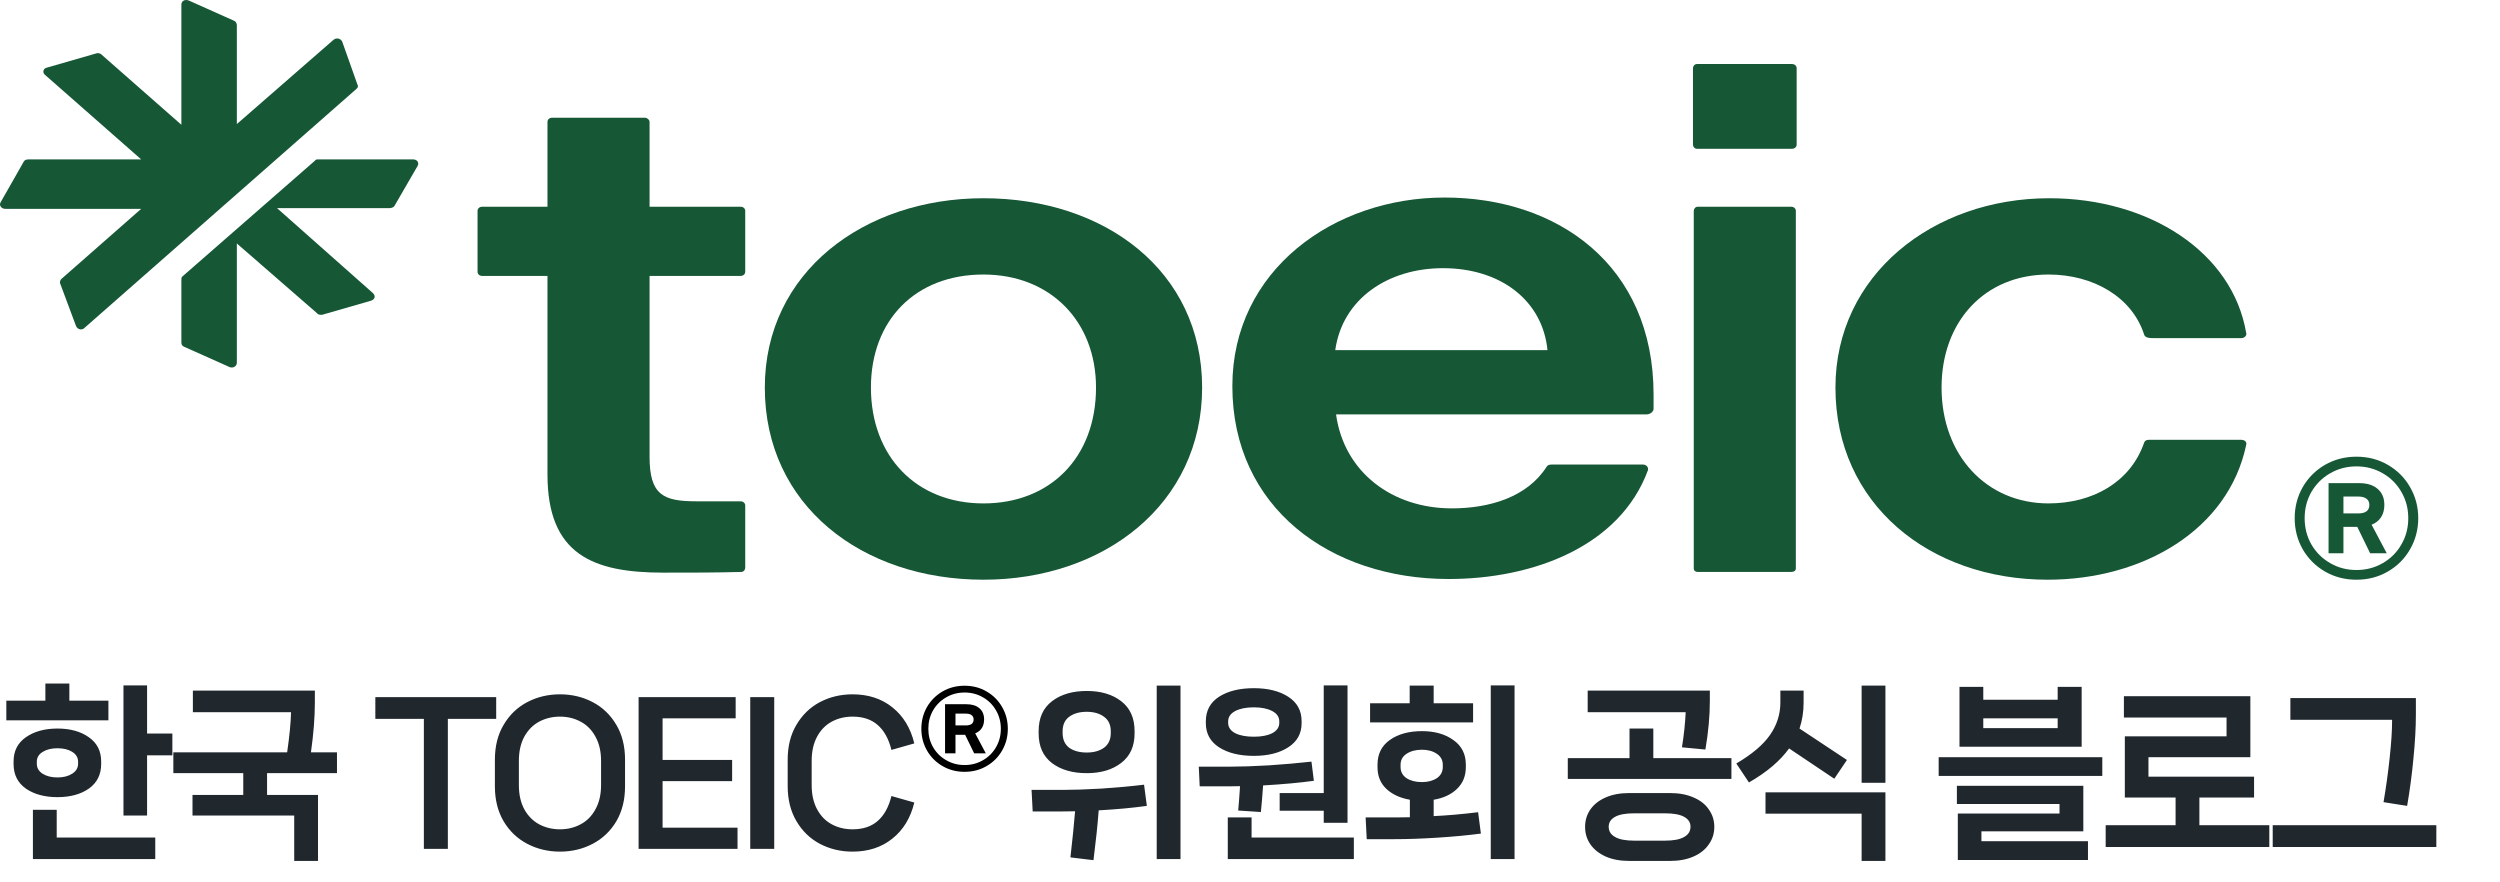 <svg width="207" height="73" viewBox="0 0 207 73" fill="none" xmlns="http://www.w3.org/2000/svg">
<g clip-path="url(#clip0_371_16)">
<path d="M151.975 32.09C151.975 22.789 160.028 16.414 169.68 16.414C177.933 16.414 184.855 20.859 185.987 27.586C186.053 27.761 185.853 27.995 185.588 27.995H178.266C177.734 27.995 177.6 27.878 177.534 27.703C176.535 24.603 173.341 22.731 169.613 22.731C164.355 22.731 160.761 26.591 160.761 32.09C160.761 37.705 164.488 41.682 169.613 41.682C173.274 41.682 176.402 39.928 177.534 36.652C177.6 36.477 177.734 36.418 177.933 36.418H185.588C185.853 36.418 186.053 36.594 185.987 36.828C184.522 43.847 177.467 48 169.547 48C159.762 48 151.975 41.741 151.975 32.09Z" fill="#165736"/>
<path d="M140.177 5.652C140.177 5.476 140.31 5.301 140.509 5.301H148.363C148.63 5.301 148.763 5.476 148.763 5.652V11.969C148.763 12.145 148.63 12.32 148.363 12.32H140.509C140.31 12.32 140.177 12.145 140.177 11.969V5.652ZM140.243 17.467C140.243 17.292 140.376 17.116 140.576 17.116H148.297C148.563 17.116 148.696 17.292 148.696 17.467V47.065C148.696 47.241 148.563 47.358 148.297 47.358H140.576C140.376 47.358 140.243 47.241 140.243 47.065V17.467Z" fill="#165736"/>
<path d="M119.944 47.942C110.159 47.942 102.039 42.034 102.039 31.974C102.039 22.381 110.426 16.356 119.611 16.356C128.929 16.356 136.916 21.913 136.916 32.675V33.845C136.916 34.079 136.65 34.313 136.317 34.313H110.625C111.29 39.11 115.284 42.093 120.209 42.093C123.337 42.093 126.466 41.157 128.063 38.642C128.13 38.525 128.263 38.466 128.463 38.466H136.051C136.317 38.466 136.516 38.7 136.45 38.934C134.12 45.251 126.932 47.942 119.943 47.942H119.944ZM119.478 22.205C114.952 22.205 111.158 24.72 110.559 28.99H128.131C127.731 24.896 124.27 22.205 119.478 22.205Z" fill="#165736"/>
<path d="M81.431 48C71.381 48 63.327 41.858 63.327 32.09C63.327 22.555 71.514 16.414 81.431 16.414C91.482 16.414 99.536 22.439 99.536 32.09C99.536 41.741 91.415 48 81.431 48ZM81.431 41.683C86.956 41.683 90.75 37.881 90.75 32.09C90.75 26.592 86.956 22.731 81.431 22.731C75.774 22.731 72.113 26.533 72.113 32.09C72.113 37.764 75.84 41.683 81.431 41.683Z" fill="#165736"/>
<path d="M45.331 39.285V22.848H39.94C39.673 22.848 39.541 22.673 39.541 22.497V17.467C39.541 17.291 39.673 17.116 39.94 17.116H45.331V10.097C45.331 9.921 45.464 9.746 45.731 9.746H53.385C53.584 9.746 53.784 9.921 53.784 10.097V17.116H61.306C61.572 17.116 61.705 17.291 61.705 17.467V22.497C61.705 22.673 61.572 22.848 61.306 22.848H53.784V37.822C53.784 40.981 54.916 41.508 57.645 41.508H61.306C61.572 41.508 61.705 41.683 61.705 41.858V47.006C61.705 47.181 61.572 47.357 61.372 47.357C59.109 47.415 57.645 47.415 54.916 47.415C49.059 47.415 45.331 45.895 45.331 39.285Z" fill="#165736"/>
<path d="M29.528 7.348L6.964 27.177C6.764 27.353 6.431 27.294 6.298 27.002L4.967 23.434C4.967 23.317 4.967 23.2 5.1 23.083L11.69 17.292H0.441C0.108 17.292 -0.092 17 0.042 16.766L1.972 13.373C2.038 13.256 2.171 13.198 2.371 13.198H11.69L3.703 6.178C3.503 6.003 3.569 5.652 3.902 5.594L7.962 4.424C8.095 4.365 8.295 4.424 8.362 4.482L15.018 10.331V0.388C15.018 0.095 15.284 -0.08 15.617 0.037L19.41 1.733C19.544 1.791 19.61 1.967 19.61 2.084V10.273L27.597 3.312C27.864 3.078 28.196 3.195 28.329 3.429L29.594 6.997C29.661 7.114 29.661 7.231 29.528 7.348L29.528 7.348ZM34.187 13.197C34.52 13.197 34.719 13.431 34.586 13.724L32.656 17.058C32.59 17.175 32.39 17.233 32.257 17.233H22.938L30.859 24.252C31.125 24.486 31.059 24.779 30.726 24.896L26.666 26.066C26.533 26.066 26.333 26.066 26.266 25.949L19.61 20.158V30.043C19.61 30.336 19.278 30.511 19.011 30.394L15.217 28.698C15.084 28.639 15.018 28.523 15.018 28.347V23.2C15.018 23.082 15.018 22.966 15.084 22.907L26.067 13.314C26.133 13.197 26.266 13.197 26.333 13.197H34.187Z" fill="#165736"/>
</g>
<path d="M195.115 37.814C196.076 37.814 196.945 38.041 197.722 38.496C198.507 38.951 199.119 39.567 199.559 40.344C200.006 41.121 200.23 41.976 200.23 42.907C200.23 43.838 200.006 44.693 199.559 45.47C199.119 46.247 198.507 46.863 197.722 47.318C196.945 47.773 196.076 48 195.115 48C194.154 48 193.282 47.773 192.497 47.318C191.72 46.863 191.107 46.247 190.66 45.47C190.22 44.693 190 43.838 190 42.907C190 41.976 190.22 41.121 190.66 40.344C191.107 39.567 191.72 38.951 192.497 38.496C193.282 38.041 194.154 37.814 195.115 37.814ZM195.115 47.197C195.914 47.197 196.64 47.006 197.293 46.625C197.946 46.251 198.459 45.738 198.833 45.085C199.214 44.432 199.405 43.706 199.405 42.907C199.405 42.108 199.214 41.382 198.833 40.729C198.459 40.076 197.946 39.563 197.293 39.189C196.64 38.808 195.914 38.617 195.115 38.617C194.316 38.617 193.59 38.808 192.937 39.189C192.284 39.563 191.767 40.076 191.386 40.729C191.012 41.382 190.825 42.108 190.825 42.907C190.825 43.706 191.012 44.432 191.386 45.085C191.767 45.738 192.284 46.251 192.937 46.625C193.59 47.006 194.316 47.197 195.115 47.197ZM197.425 41.807C197.425 42.203 197.333 42.544 197.15 42.83C196.967 43.109 196.706 43.314 196.369 43.446L197.623 45.811H196.248L195.181 43.622H194.037V45.811H192.805V40.003H195.335C195.988 40.003 196.497 40.161 196.864 40.476C197.238 40.791 197.425 41.235 197.425 41.807ZM194.037 41.114V42.511H195.258C195.874 42.511 196.182 42.276 196.182 41.807C196.182 41.58 196.101 41.407 195.94 41.29C195.786 41.173 195.559 41.114 195.258 41.114H194.037Z" fill="#165736"/>
<path d="M5.743 58.013H8.976V59.645H0.523V58.013H3.757V56.597H5.743V58.013ZM12.178 56.751V60.738H14.272V62.54H12.178V67.528H10.223V56.751H12.178ZM8.376 63.263C8.376 64.136 8.037 64.813 7.359 65.296C6.682 65.768 5.815 66.004 4.757 66.004C3.7 66.004 2.828 65.768 2.14 65.296C1.463 64.813 1.124 64.136 1.124 63.263V63.048C1.124 62.185 1.463 61.518 2.14 61.046C2.828 60.564 3.7 60.323 4.757 60.323C5.815 60.323 6.682 60.564 7.359 61.046C8.037 61.518 8.376 62.185 8.376 63.048V63.263ZM3.048 63.233C3.048 63.581 3.208 63.859 3.526 64.064C3.854 64.269 4.265 64.372 4.757 64.372C5.25 64.372 5.656 64.269 5.974 64.064C6.302 63.859 6.466 63.581 6.466 63.233V63.078C6.466 62.73 6.307 62.458 5.989 62.263C5.671 62.057 5.26 61.955 4.757 61.955C4.265 61.955 3.854 62.057 3.526 62.263C3.208 62.458 3.048 62.73 3.048 63.078V63.233ZM2.725 67.051H4.696V69.345H12.856V71.131H2.725V67.051ZM27.902 64.018H22.113V65.819H26.331V71.285H24.361V67.528H15.939V65.819H20.142V64.018H14.353V62.293H23.776C23.971 60.938 24.078 59.83 24.099 58.968H15.97V57.182H26.07V58.167C26.07 59.389 25.962 60.764 25.746 62.293H27.902V64.018ZM31.078 57.721H41.085V59.522H37.082V70.284H35.096V59.522H31.078V57.721ZM46.366 70.515C45.38 70.515 44.477 70.299 43.656 69.868C42.835 69.437 42.183 68.816 41.701 68.005C41.218 67.184 40.977 66.219 40.977 65.111V62.894C40.977 61.785 41.218 60.825 41.701 60.015C42.183 59.194 42.835 58.567 43.656 58.136C44.477 57.705 45.38 57.49 46.366 57.49C47.351 57.49 48.254 57.705 49.075 58.136C49.897 58.567 50.548 59.194 51.031 60.015C51.513 60.825 51.754 61.785 51.754 62.894V65.111C51.754 66.219 51.513 67.184 51.031 68.005C50.548 68.816 49.897 69.437 49.075 69.868C48.254 70.299 47.351 70.515 46.366 70.515ZM46.366 68.667C46.992 68.667 47.562 68.529 48.075 68.252C48.598 67.975 49.009 67.559 49.306 67.004C49.614 66.45 49.768 65.783 49.768 65.003V63.002C49.768 62.221 49.614 61.554 49.306 61C49.009 60.446 48.598 60.03 48.075 59.753C47.562 59.476 46.992 59.337 46.366 59.337C45.74 59.337 45.165 59.476 44.641 59.753C44.128 60.03 43.718 60.446 43.41 61C43.112 61.554 42.963 62.221 42.963 63.002V65.003C42.963 65.783 43.112 66.45 43.41 67.004C43.718 67.559 44.128 67.975 44.641 68.252C45.165 68.529 45.74 68.667 46.366 68.667ZM54.862 64.68V68.529H61.067V70.284H52.876V57.721H60.913V59.476H54.862V62.925H60.62V64.68H54.862ZM64.106 70.284H62.12V57.721H64.106V70.284ZM70.593 70.515C69.608 70.515 68.705 70.299 67.884 69.868C67.073 69.437 66.426 68.811 65.944 67.99C65.461 67.169 65.22 66.204 65.22 65.095V62.894C65.22 61.785 65.461 60.825 65.944 60.015C66.426 59.194 67.073 58.567 67.884 58.136C68.705 57.705 69.608 57.49 70.593 57.49C71.897 57.49 72.995 57.849 73.888 58.567C74.791 59.286 75.397 60.282 75.705 61.554L73.811 62.093C73.585 61.18 73.206 60.492 72.672 60.03C72.148 59.568 71.456 59.337 70.593 59.337C69.957 59.337 69.382 59.476 68.869 59.753C68.356 60.03 67.95 60.446 67.653 61C67.355 61.554 67.206 62.221 67.206 63.002V65.003C67.206 65.783 67.355 66.45 67.653 67.004C67.95 67.559 68.356 67.975 68.869 68.252C69.382 68.529 69.957 68.667 70.593 68.667C71.456 68.667 72.148 68.436 72.672 67.975C73.206 67.513 73.585 66.825 73.811 65.911L75.705 66.45C75.397 67.723 74.791 68.719 73.888 69.437C72.995 70.156 71.897 70.515 70.593 70.515ZM95.775 71.131V56.766H97.746V71.131H95.775ZM89.986 64.018C88.806 64.018 87.846 63.74 87.107 63.186C86.368 62.622 85.999 61.801 85.999 60.723V60.538C85.999 59.45 86.368 58.624 87.107 58.059C87.846 57.495 88.806 57.212 89.986 57.212C91.156 57.212 92.106 57.495 92.834 58.059C93.573 58.624 93.943 59.45 93.943 60.538V60.723C93.943 61.79 93.573 62.606 92.834 63.171C92.106 63.735 91.156 64.018 89.986 64.018ZM87.985 60.692C87.985 61.226 88.164 61.631 88.523 61.908C88.893 62.175 89.381 62.309 89.986 62.309C90.571 62.309 91.049 62.175 91.418 61.908C91.787 61.631 91.972 61.226 91.972 60.692V60.553C91.972 60.02 91.787 59.62 91.418 59.353C91.049 59.075 90.571 58.937 89.986 58.937C89.381 58.937 88.893 59.075 88.523 59.353C88.164 59.62 87.985 60.02 87.985 60.553V60.692ZM94.959 66.727C93.779 66.892 92.45 67.015 90.972 67.097C90.879 68.318 90.735 69.694 90.54 71.223L88.631 70.992C88.806 69.473 88.934 68.2 89.016 67.174C88.739 67.184 88.339 67.189 87.815 67.189H85.506L85.413 65.403H88C88.883 65.403 89.945 65.367 91.187 65.296C92.439 65.213 93.62 65.106 94.728 64.972L94.959 66.727ZM105.956 67.128V65.665H109.605V56.751H111.575V68.129H109.605V67.128H105.956ZM103.816 62.586C102.635 62.586 101.676 62.35 100.937 61.878C100.208 61.405 99.843 60.738 99.843 59.876V59.722C99.843 58.839 100.208 58.162 100.937 57.69C101.676 57.218 102.635 56.982 103.816 56.982C104.986 56.982 105.935 57.218 106.664 57.69C107.403 58.162 107.773 58.839 107.773 59.722V59.876C107.773 60.738 107.403 61.405 106.664 61.878C105.935 62.35 104.986 62.586 103.816 62.586ZM101.691 59.845C101.691 60.215 101.886 60.502 102.276 60.708C102.666 60.903 103.179 61 103.816 61C104.452 61 104.96 60.903 105.34 60.708C105.73 60.502 105.925 60.215 105.925 59.845V59.737C105.925 59.368 105.73 59.081 105.34 58.875C104.95 58.67 104.442 58.567 103.816 58.567C103.179 58.567 102.666 58.67 102.276 58.875C101.886 59.081 101.691 59.368 101.691 59.737V59.845ZM102.676 65.095C102.44 65.106 102.102 65.111 101.66 65.111H99.335L99.258 63.479H101.845C102.748 63.479 103.821 63.443 105.063 63.371C106.305 63.289 107.48 63.186 108.589 63.063L108.789 64.649C107.608 64.813 106.207 64.941 104.585 65.034C104.534 65.783 104.473 66.517 104.401 67.236L102.522 67.112C102.563 66.692 102.615 66.019 102.676 65.095ZM103.631 67.682V69.345H112.099V71.131H101.66V67.682H103.631ZM123.434 71.131V56.751H125.405V71.131H123.434ZM118.708 58.229H121.972V59.815H113.442V58.229H116.721V56.766H118.708V58.229ZM118.708 67.574C119.816 67.523 121.043 67.415 122.387 67.251L122.618 69.021C121.51 69.165 120.309 69.278 119.015 69.36C117.722 69.442 116.542 69.483 115.474 69.483H113.165L113.073 67.682H115.659C116.121 67.682 116.48 67.677 116.737 67.667V66.219C115.926 66.076 115.274 65.773 114.782 65.311C114.299 64.849 114.058 64.254 114.058 63.525V63.309C114.058 62.427 114.402 61.744 115.089 61.262C115.777 60.779 116.66 60.538 117.738 60.538C118.795 60.538 119.662 60.785 120.34 61.277C121.027 61.76 121.371 62.437 121.371 63.309V63.525C121.371 64.254 121.125 64.854 120.632 65.326C120.15 65.788 119.508 66.086 118.708 66.219V67.574ZM115.967 63.51C115.967 63.9 116.131 64.208 116.46 64.433C116.798 64.649 117.224 64.757 117.738 64.757C118.23 64.757 118.641 64.649 118.969 64.433C119.298 64.208 119.462 63.9 119.462 63.51V63.325C119.462 62.935 119.298 62.632 118.969 62.416C118.641 62.191 118.23 62.078 117.738 62.078C117.224 62.078 116.798 62.191 116.46 62.416C116.131 62.632 115.967 62.935 115.967 63.325V63.51ZM139.266 61.878C139.43 60.851 139.533 59.881 139.574 58.968H131.46V57.182H141.575V58.029C141.575 59.291 141.452 60.636 141.206 62.062L139.266 61.878ZM136.895 60.323V62.771H143.361V64.495H129.813V62.771H134.924V60.323H136.895ZM138.281 65.665C139.03 65.665 139.682 65.788 140.236 66.035C140.79 66.271 141.211 66.604 141.498 67.035C141.796 67.456 141.945 67.933 141.945 68.467C141.945 69.001 141.796 69.478 141.498 69.899C141.211 70.33 140.79 70.669 140.236 70.915C139.682 71.162 139.03 71.285 138.281 71.285H134.893C134.144 71.285 133.492 71.162 132.938 70.915C132.394 70.669 131.973 70.33 131.676 69.899C131.388 69.478 131.245 69.001 131.245 68.467C131.245 67.933 131.388 67.456 131.676 67.035C131.973 66.604 132.394 66.271 132.938 66.035C133.492 65.788 134.144 65.665 134.893 65.665H138.281ZM137.865 69.606C138.573 69.606 139.102 69.504 139.451 69.299C139.8 69.104 139.974 68.821 139.974 68.452C139.974 68.103 139.8 67.831 139.451 67.636C139.102 67.441 138.573 67.343 137.865 67.343H135.309C134.601 67.343 134.072 67.441 133.723 67.636C133.374 67.831 133.2 68.103 133.2 68.452C133.2 68.821 133.374 69.104 133.723 69.299C134.072 69.504 134.601 69.606 135.309 69.606H137.865ZM154.142 64.818V56.766H156.113V64.818H154.142ZM148.138 61.97C147.389 63.007 146.28 63.946 144.812 64.787L143.765 63.217C145.059 62.458 145.988 61.672 146.552 60.861C147.127 60.04 147.414 59.142 147.414 58.167V57.182H149.339V58.167C149.339 58.937 149.226 59.655 149 60.323L152.926 62.925L151.879 64.48L148.138 61.97ZM154.142 67.374H146.183V65.603H156.113V71.285H154.142V67.374ZM170.375 56.874H172.361V61.831H162.245V56.874H164.216V57.936H170.375V56.874ZM164.216 59.476V60.292H170.375V59.476H164.216ZM160.521 64.249V62.694H174.07V64.249H160.521ZM172.499 68.837H164.062V69.653H172.884V71.208H162.107V67.359H170.528V66.573H162.03V65.065H172.499V68.837ZM182.11 66.035V68.329H187.899V70.13H174.35V68.329H180.139V66.035H175.936V60.969H184.358V59.414H175.859V57.644H186.329V62.694H177.892V64.31H186.637V66.035H182.11ZM198.064 59.599H189.643V57.798H200.035V59.137C200.035 60.225 199.968 61.436 199.835 62.771C199.712 64.095 199.537 65.414 199.311 66.727L197.356 66.419C197.561 65.219 197.731 63.997 197.864 62.755C197.998 61.503 198.064 60.497 198.064 59.737V59.599ZM188.18 70.13V68.329H201.729V70.13H188.18Z" fill="#20282E"/>
<path d="M79.868 56.778C80.54 56.778 81.148 56.937 81.692 57.256C82.242 57.574 82.67 58.005 82.978 58.549C83.291 59.093 83.448 59.691 83.448 60.343C83.448 60.994 83.291 61.592 82.978 62.136C82.67 62.68 82.242 63.111 81.692 63.429C81.148 63.748 80.54 63.907 79.868 63.907C79.196 63.907 78.585 63.748 78.036 63.429C77.492 63.111 77.063 62.68 76.75 62.136C76.442 61.592 76.288 60.994 76.288 60.343C76.288 59.691 76.442 59.093 76.75 58.549C77.063 58.005 77.492 57.574 78.036 57.256C78.585 56.937 79.196 56.778 79.868 56.778ZM79.868 63.345C80.427 63.345 80.935 63.211 81.392 62.944C81.849 62.683 82.208 62.324 82.47 61.867C82.737 61.41 82.87 60.902 82.87 60.343C82.87 59.783 82.737 59.275 82.47 58.818C82.208 58.361 81.849 58.002 81.392 57.74C80.935 57.474 80.427 57.34 79.868 57.34C79.308 57.34 78.8 57.474 78.344 57.74C77.887 58.002 77.525 58.361 77.258 58.818C76.996 59.275 76.866 59.783 76.866 60.343C76.866 60.902 76.996 61.41 77.258 61.867C77.525 62.324 77.887 62.683 78.344 62.944C78.8 63.211 79.308 63.345 79.868 63.345ZM81.484 59.573C81.484 59.85 81.42 60.089 81.292 60.289C81.164 60.484 80.982 60.627 80.746 60.72L81.623 62.375H80.661L79.914 60.843H79.114V62.375H78.251V58.31H80.022C80.479 58.31 80.835 58.42 81.092 58.641C81.354 58.862 81.484 59.172 81.484 59.573ZM79.114 59.088V60.065H79.968C80.399 60.065 80.615 59.901 80.615 59.573C80.615 59.414 80.558 59.293 80.445 59.211C80.338 59.129 80.178 59.088 79.968 59.088H79.114Z" fill="black"/>
<defs>
<clipPath id="clip0_371_16">
<rect width="186" height="48" fill="white"/>
</clipPath>
</defs>
</svg>
